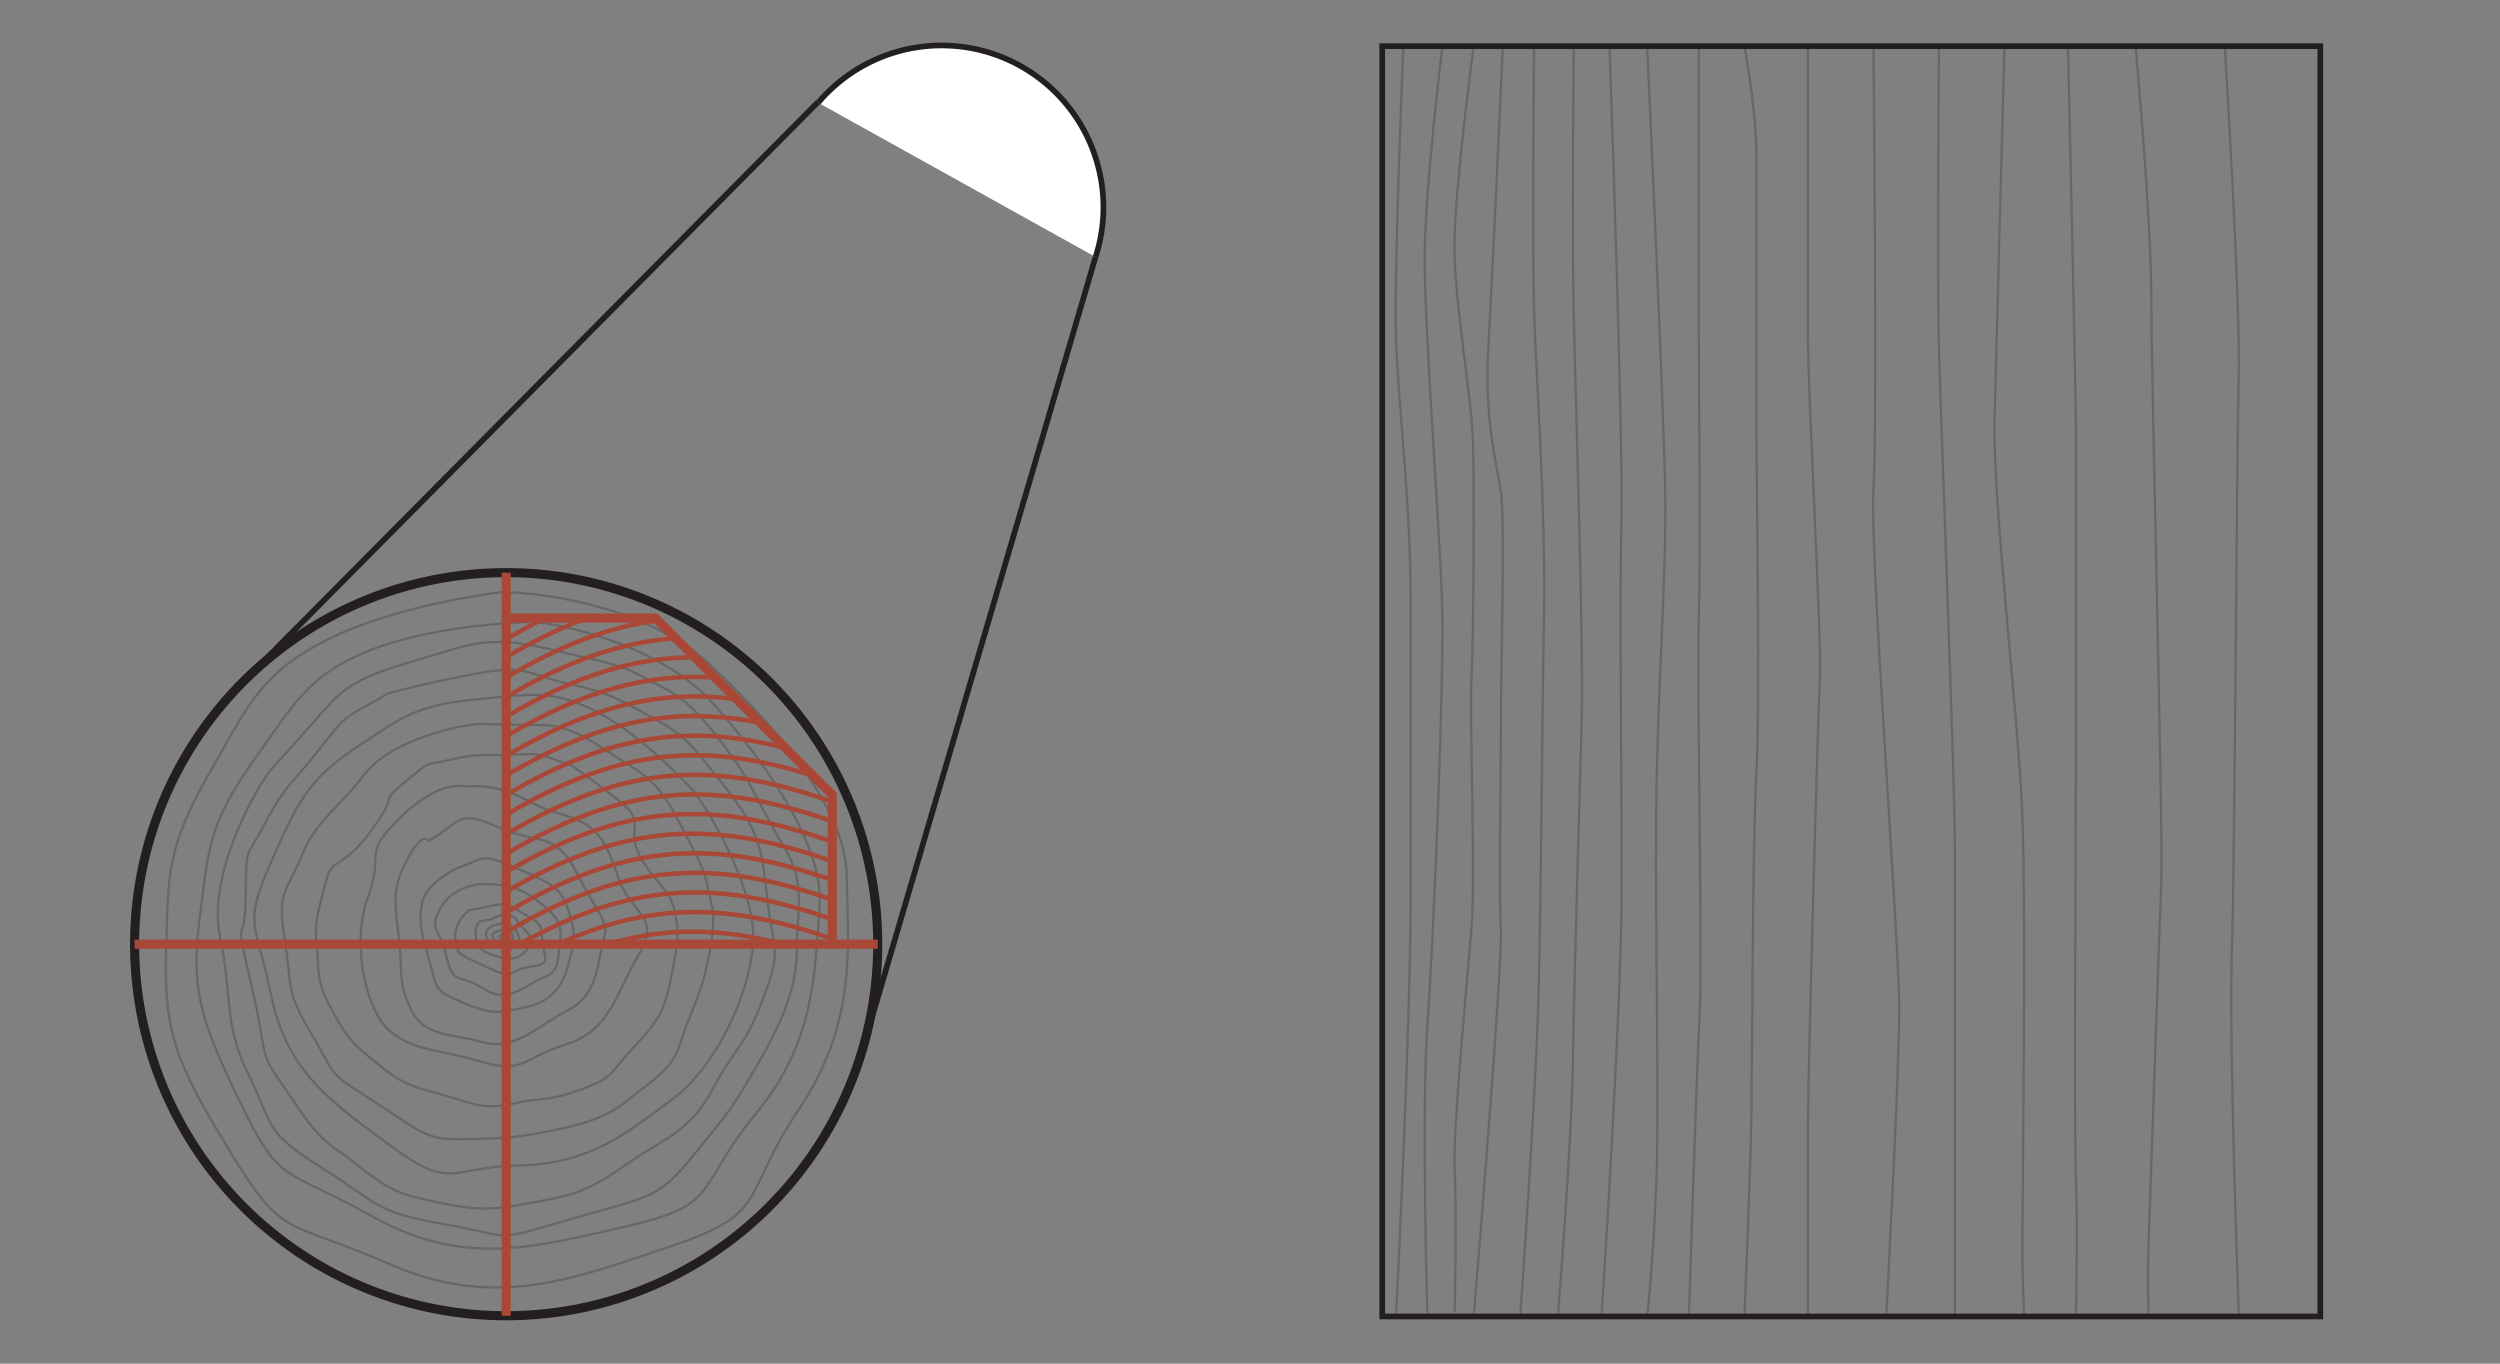 <svg xmlns="http://www.w3.org/2000/svg" viewBox="0 0 550 300"><rect x="0" y="0" width="550" height="300" fill="#808080" stroke="none"/><defs><style>.a{fill:#fff;}.a,.c,.d{stroke:#231f20;}.a,.d{stroke-width:1.25px;}.b,.c,.d,.e,.f{fill:none;}.b{stroke:#666766;stroke-width:0.5px;}.c,.e{stroke-width:2px;}.e,.f{stroke:#a94837;}</style></defs><title>cut-veneer-rift</title><line class="a" x1="53.589" y1="149.893" x2="179.901" y2="22.518"/><path class="a" d="M241.026,56.537A35.591,35.591,0,0,0,179.997,22.594"/><line class="a" x1="241.02" y1="56.533" x2="189.591" y2="231.465"/><path class="b" d="M110.165,130.268c9.77,0,32.49,3.51,45.435,15.449,12.949,11.939,30.383,31.109,30.67,46.799.283,15.688,2.346,32.367-10.514,51.514-12.86,19.145-6.053,22.699-27.881,30.043-21.771,7.322-38.873,14.195-62.019,4.088-23.145-10.104-23.256-5.148-35.256-24.826-12.004-19.676-14.619-26.258-14.041-44.69.49-15.609-.168-21.748,9.541-38.619,8.354-14.518,11.071-22.02,26.501-29.582S110.165,130.268,110.165,130.268Z"/><path class="b" d="M117.308,136.791c8.797.869,28.943,6.049,39.539,17.949,10.598,11.904,24.592,30.715,23.455,44.867-1.139,14.152-.766,29.354-14.045,45.449-13.281,16.096-7.469,19.902-27.776,24.574-20.256,4.658-36.264,9.326-56.209-1.832-19.943-11.156-20.482-6.703-29.54-25.488s-10.828-24.943-8.668-41.488c1.828-14.012,1.781-19.6,12.023-33.928,8.813-12.33,11.928-18.842,26.492-24.279C97.145,137.176,117.308,136.791,117.308,136.791Z"/><path class="b" d="M59.727,169.199c-3.416,4.012-14.112,23.238-11.358,36.592,2.756,13.354.809,19.666,6.347,30.688s2.996,12.295,15.926,20.348c12.93,8.055,11.445,9.75,27.131,12.508,15.685,2.756,10.175,4.025,27.555-1.061,17.379-5.088,19.287-4.242,27.129-13.99,7.844-9.75,7.631-8.69,14.838-21.195s8.041-19.1,8.047-25.447c.008-6.348,1.916-13.553-2.537-20.76-4.449-7.207-7.629-14.838-11.232-19.713s-9.113-12.717-15.26-15.685c-6.149-2.967-6.572-4.451-17.383-6.781-10.809-2.332-18.016-5.512-29.885-1.697-11.87,3.816-20.561,5.088-26.707,12.082C66.19,162.082,59.727,169.199,59.727,169.199Z"/><path class="b" d="M85.372,152.541c-8.762,5.406-8.201,3.353-14.541,11.559-6.339,8.203-8.016,8.389-12.49,16.965-4.475,8.578-4.103,4.289-4.289,16.406-.186,12.119-2.796,2.053,1.119,18.645s1.49,14.727,6.711,22.184c5.221,7.459,7.085,11.19,12.865,15.104s9.135,8.391,17.711,10.254,12.866,3.168,22.559,1.305c9.693-1.865,12.863-1.865,22.186-8.391s14.355-7.269,19.576-16.965,7.084-9.135,11.186-20.135,2.236-9.879.933-21.066c-1.306-11.188-1.494-15.289-9.324-25.17s-8.574-11.188-15.66-15.102c-7.084-3.916-8.949-5.453-18.643-7.666-9.695-2.215-9.322-4.266-19.763-2.4C95.069,149.93,85.372,152.541,85.372,152.541Z"/><path class="b" d="M152.784,174.199c3.877,5.512,14.387,22.881,12.793,34.926-1.592,12.045-8.951,26.33-17.688,32.721s-17.326,14.176-33.232,14.525c-15.904.348-15.207,5.598-28.016-3.799C73.866,243.197,63.2,236.279,59.707,219.211c-3.489-17.07-6.328-15.164.007-29.746,6.334-14.584,9.006-18.672,19.633-25.664,9-5.922,12.201-8.73,25.573-9.953,11.507-1.053,16.817-2.496,27.208,3.203C142.52,162.752,152.784,174.199,152.784,174.199Z"/><path class="b" d="M105.652,159.285c-3.825.024-19.469,3.26-25.503,11.109-6.033,7.846-10.429,9.768-13.861,18.039S60.95,195.91,62.654,206.838c1.705,10.926.066,10.916,5.991,20.846,5.922,9.928,2.61,7.502,13.648,14.645,11.038,7.141,11.48,8.59,20.558,8.279,9.076-.312,8.395.074,18.686-1.895,10.293-1.969,14.312-4.635,17.805-7.643,3.492-3.006,8.359-5.375,10.209-11.24,1.852-5.861,4.539-11.229,5.51-15.521.973-4.291,2.672-11.041,1.387-15.826-1.283-4.787-.668-5.723-4.514-12.771-3.844-7.049-5.514-12.518-13.24-17.232-7.725-4.719-12.545-8.893-19.305-8.953C112.628,159.463,105.652,159.285,105.652,159.285Z"/><path class="b" d="M125.61,168.33c-6.594-2.084-5.305-2.699-12.258-2.324-6.95.375-7.782-.396-14.105,1.09-6.324,1.488-3.981-.203-10.225,5.016-6.244,5.223-.473,1.158-7.192,10.426-6.72,9.27-8.632,5.539-10.136,11.467-1.502,5.926-2.58,8.508-2.036,13.166.544,4.656-.26,8.326,2.555,13.504,2.813,5.18,4.033,7.932,9.233,12.043,5.199,4.113,6.59,5.725,13.998,7.601,7.406,1.881,9.993,4.113,17.213,2.516,7.221-1.602,7.754-.406,15.145-3.145,7.393-2.74,6.006-3.197,11.123-8.768s7.119-7.463,8.709-15.781c1.592-8.315,1.928-9.268.811-14.588-1.117-5.318-4.555-6.354-7.682-12.256-3.125-5.9,1.482-7.199-4.045-11.69C131.19,172.115,125.61,168.33,125.61,168.33Z"/><path class="b" d="M101.991,173.01c10.855-.664,13.072,3.768,21.047,5.982,7.977,2.217,9.971,5.098,12.852,13.736,2.881,8.641,9.748,8.639,4.652,17.281s-6.205,16.617-15.951,19.719c-9.75,3.102-9.307,6.648-19.054,3.768-9.749-2.881-14.403-2.215-19.72-6.646s-8.64-19.275-4.874-29.467c3.767-10.193-1.552-9.084,7.09-17.504S101.991,173.01,101.991,173.01Z"/><path class="b" d="M94.237,184.975c6.867-3.545,5.992-7.312,15.07-3.103,9.078,4.211,12.623.445,17.719,10.414,5.098,9.971,7.092,10.332,5.762,14.471-1.33,4.141-.887,11.896-7.756,15.441-6.867,3.545-11.742,9.082-18.831,7.088-7.089-1.992-13.071-1.105-15.952-7.531s-1.551-8.318-2.659-16.789c-1.107-8.469-.665-11.127,2.436-16.668C93.13,182.758,94.237,184.975,94.237,184.975Z"/><path class="b" d="M100.663,190.957c5.981-1.994,4.653-3.545,12.85,0s9.969,4.43,11.52,9.305,1.551,5.76,0,11.965c-1.551,6.203-5.316,8.641-10.191,9.527-4.873.887-5.981,1.772-12.85-1.109-6.867-2.879-5.76-3.103-7.533-9.305-1.771-6.203-2.438-8.418-1.551-12.85S100.663,190.957,100.663,190.957Z"/><path class="b" d="M105.537,194.502c3.765,0,7.351,0,11.208,2.658s7.18,5.139,6.516,9.328c-.664,4.188.223,7.068-3.766,8.619-3.988,1.549-7.756,5.98-13.071,2.436-5.32-3.545-6.648-.443-8.198-7.09s-3.988-5.762-1.33-10.635S105.537,194.502,105.537,194.502Z"/><path class="b" d="M103.099,200.262c6.203-.885,7.09-2.438,10.857,0,3.766,2.438,5.316,2.26,5.316,6.227,0,3.965,2.699,5.516-2.527,6.182-5.227.664-3.012,3.322-9.878,0-6.87-3.324-5.983-2.426-6.647-5.977C99.554,203.143,103.099,200.262,103.099,200.262Z"/><path class="b" d="M108.195,202.256s3.544-2.438,5.317,0c1.772,2.438,4.027,3.846,3.232,5.467-.795,1.623-2.717,3.174-4.193,3.174a14.96,14.96,0,0,1-5.907-1.551c-1.551-.887-1.774-2.135-1.994-3.838a3.557,3.557,0,0,1,.887-2.809Z"/><path class="b" d="M109.308,203.404c1.4-.217,1.789-.994,2.74,0s1.773,1.357,1.947,2.322c.172.965.777,1.125,0,1.996a3.076,3.076,0,0,1-3.23,1.002c-1.139-.434-2.694,0-3.085-1.254-.389-1.254-1.123-1.371-.604-2.611A2.993,2.993,0,0,1,109.308,203.404Z"/><path class="b" d="M109.464,204.859c1.33-.289,1.295-.928,2.285-.219.992.709.992.565.992,1.393,0,.832.139,1.772-.992,1.689-1.129-.08-1.721.309-2.441-.426s-1.022-.99-1.022-1.555,1.022-.777,1.022-.777Z"/><polyline class="b" points="110.515 205.727 110.851 205.508 111.356 205.893 111.356 206.488 110.515 206.602 109.757 206.037 110.515 205.508"/><path class="c" d="M193.099,207.723a81.741,81.741,0,1,0-81.742,81.742A81.744,81.744,0,0,0,193.099,207.723Z"/><path class="b" d="M314.043,289.624s-1.383-44.412,0-64.211,3.688-76.054,3.228-92.192-3.995-62.154-3.842-77.418S317.33,10.159,317.33,10.159"/><path class="b" d="M320.037,288.733s.461-22.404,0-31.32,2.766-41.799,3.688-53.023-.462-46.668,0-55.23.65-41.3.325-51.905-4.104-30.433-4.059-43.344,4.222-43.752,4.222-43.752"/><path class="b" d="M307.126,289.624s3.228-63.953,3.228-93.117V132.76c0-22.594-2.767-43.345-3.228-58.56s1.613-64.04,1.613-64.04"/><path class="b" d="M324.214,289.624s6.429-77.237,5.968-85.234.047-35.202.023-45.808.948-43.806.001-50.261-3.707-16.139-2.788-31.816,3.204-66.346,3.204-66.346"/><path class="b" d="M337.493,10.159s-.437,44.342,0,58.315,2.619,44.342,2.183,67.586-.572,57.598-1.159,81.469-4.08,72.095-4.08,72.095"/><path class="b" d="M346.227,10.159s-.436,40.848,0,59.625,2.185,72.299,1.747,88.77-1.699,57.658-1.941,75.274-3.299,55.796-3.299,55.796"/><path class="b" d="M354.087,10.159s3.057,86.263,2.62,104.603.086,55.628.043,81.744-4.41,93.117-4.41,93.117"/><path class="b" d="M362.384,10.159s3.493,76.22,3.93,96.307-1.746,45.629-1.965,72.814.712,63.866.028,81.334-1.993,29.01-1.993,29.01"/><path class="b" d="M373.737,10.159V72.842c0,13.537.437,48.709,0,63.219s.825,74.659.194,86.725-2.378,66.839-2.378,66.839"/><path class="b" d="M383.781,10.159s2.62,13.773,2.62,24.254V89.872c0,17.904.874,64.644,0,80.356s-.922,65.763-1.116,76.546-1.504,42.85-1.504,42.85"/><path class="b" d="M397.755,10.159V74.588c0,12.664,3.057,66.175,2.62,74.572s-2.62,87.268-2.62,97.614v42.85"/><path class="b" d="M412.165,10.159s.873,84.08,0,97.617,5.677,99.825,5.677,114.105-2.878,67.743-2.878,67.743"/><path class="b" d="M426.576,10.159s-.436,51.328,0,67.049,3.493,94.866,3.493,108.787V289.624"/><path class="b" d="M440.986,10.159s-1.747,64.429-2.184,82.333,5.239,64.843,6.113,86.788,0,87.501,0,94.68.389,15.664.389,15.664"/><path class="b" d="M454.96,10.159s1.747,77.53,1.747,84.08v73.022c0,9.946-.437,83.31,0,92.48s0,29.883,0,29.883"/><path class="b" d="M469.808,10.159s3.493,37.354,3.493,56.132,2.62,116.748,2.184,127.588-2.57,73.339-2.813,80.081,0,15.664,0,15.664"/><path class="b" d="M489.458,10.159s3.493,57.005,3.057,72.725-.836,106.359-1.51,126.761,1.548,79.978,1.548,79.978"/><rect class="d" x="304.091" y="10.159" width="206.373" height="279.465"/><line class="e" x1="111.356" y1="289.465" x2="111.356" y2="125.982"/><line class="e" x1="193.099" y1="207.723" x2="29.617" y2="207.723"/><polyline class="e" points="183.099 207.723 183.099 174.867 144.212 135.982 111.356 135.982"/><path class="f" d="M111.356,183.535c26.748-15.85,46.258-16.045,71.742-7.156"/><path class="f" d="M111.356,187.848c26.748-15.851,46.258-16.045,71.742-7.156"/><path class="f" d="M110.847,192.158c26.746-15.85,46.256-16.045,71.74-7.156"/><path class="f" d="M110.847,196.471c26.746-15.852,46.256-16.045,71.74-7.156"/><path class="f" d="M111.356,200.781c26.748-15.85,46.258-16.045,71.742-7.156"/><path class="f" d="M111.356,205.094c26.748-15.851,46.258-16.045,71.742-7.156"/><path class="f" d="M114.272,207.723c25.271-14.17,44.276-14.037,68.826-5.475"/><path class="f" d="M122.722,207.723c21.246-9.719,38.637-8.746,60.377-1.162"/><path class="f" d="M133.624,207.721c13.139-3.863,25.275-3.482,38.701.002"/><path class="f" d="M111.356,179.225c25.264-14.971,44.068-15.975,67.551-8.551"/><path class="f" d="M111.356,174.914c23.279-13.797,41.076-15.732,62.103-10.143"/><path class="f" d="M111.356,170.601c20.955-12.418,37.469-15.226,55.893-11.586"/><path class="f" d="M111.356,166.291c18.979-11.248,34.312-14.611,50.725-12.441"/><path class="f" d="M111.356,161.978c17.123-10.146,31.279-13.877,45.938-12.916"/><path class="f" d="M111.356,157.668c15.383-9.117,28.373-13.055,41.48-13.062"/><path class="f" d="M111.356,153.355c13.877-8.223,25.807-12.232,37.633-12.945"/><path class="f" d="M111.356,149.045c12.215-7.238,22.92-11.213,33.375-12.547"/><path class="f" d="M111.356,144.605a108.972,108.972,0,0,1,17.717-8.625"/><path class="f" d="M111.356,140.65q4.412-2.613,8.576-4.67"/></svg>